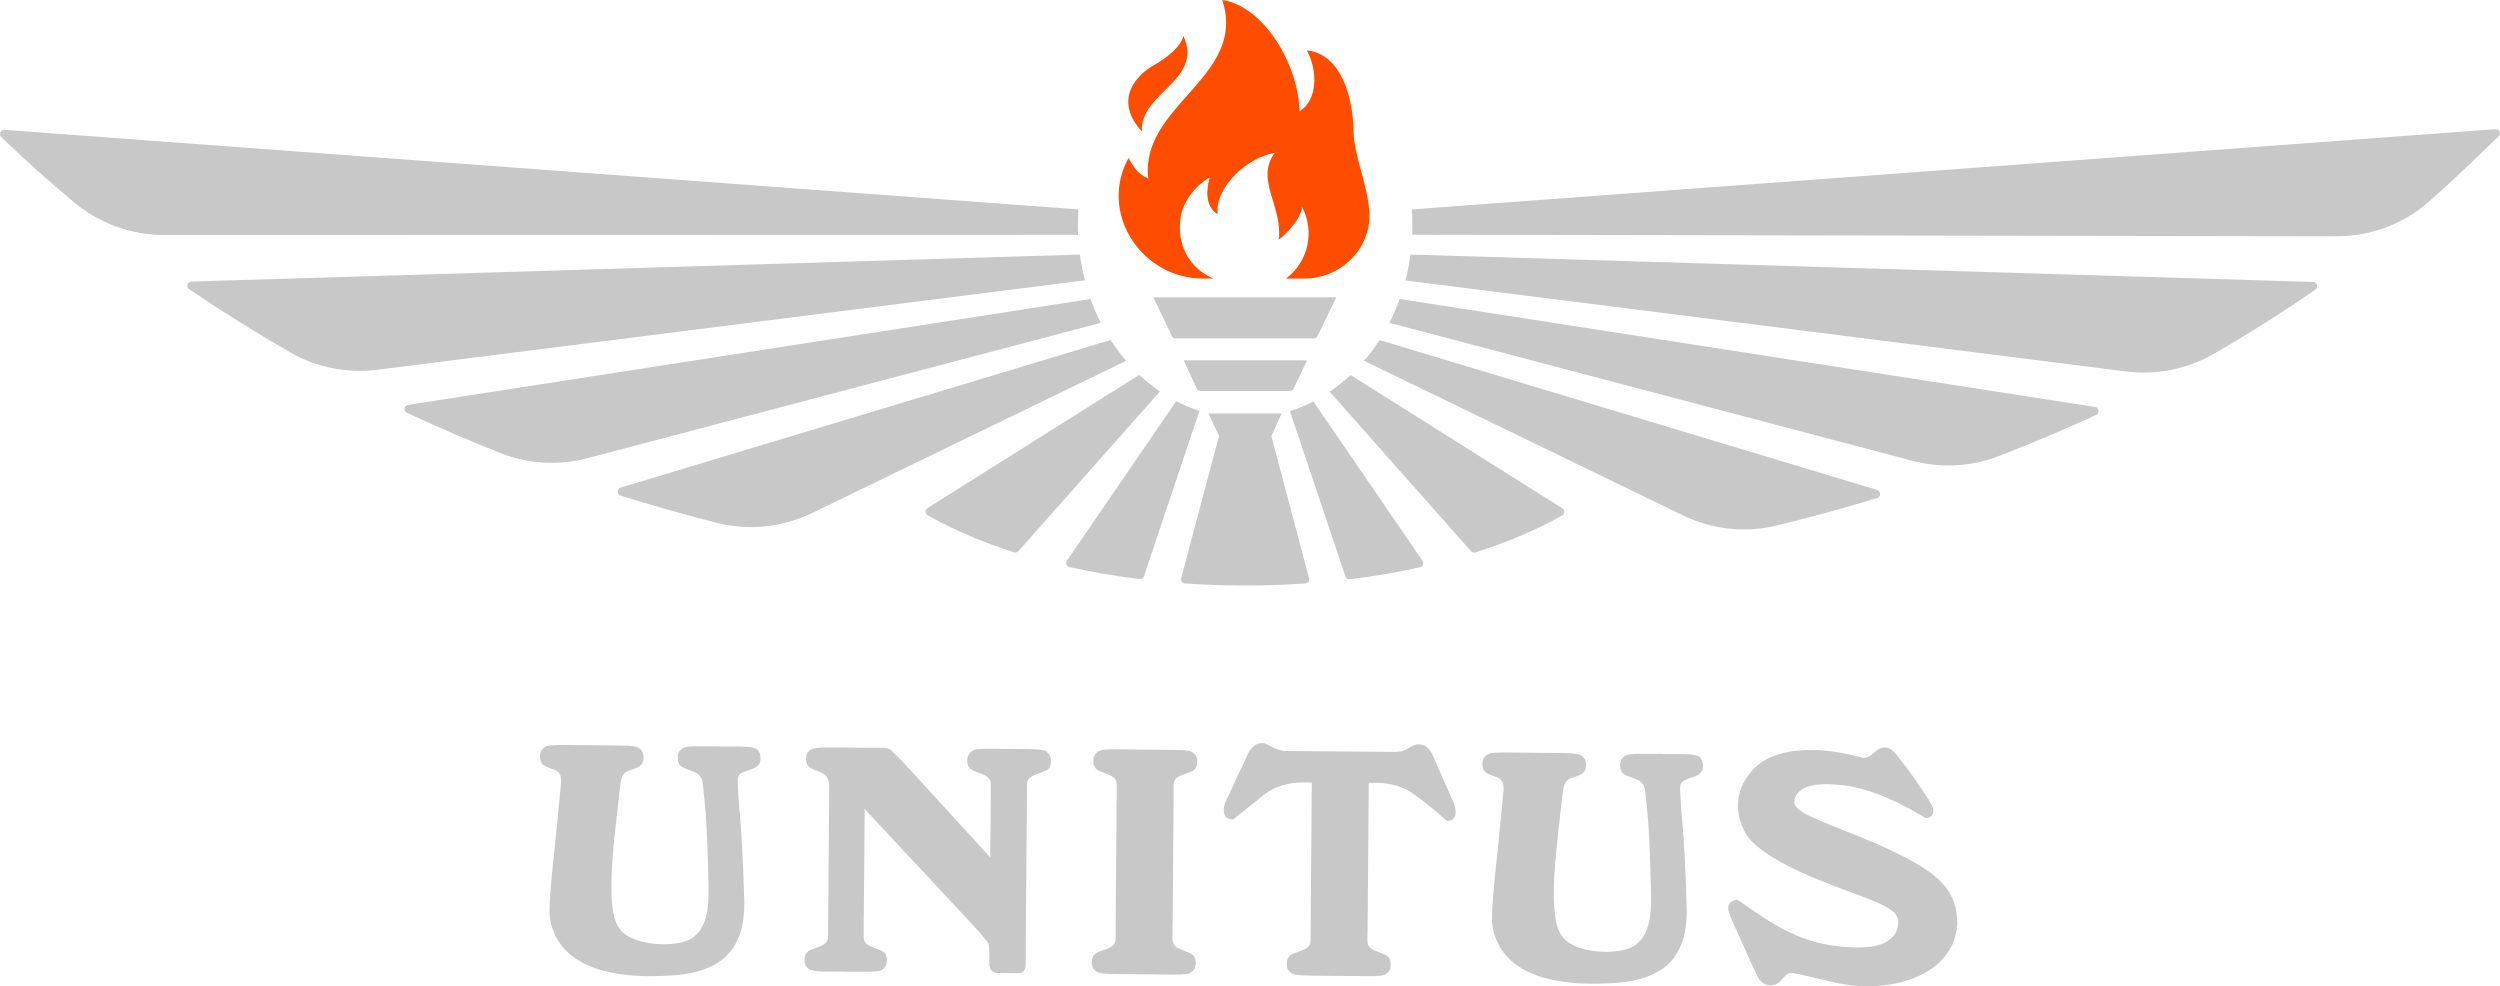 <?xml version="1.0" encoding="UTF-8"?>
<svg xmlns="http://www.w3.org/2000/svg" id="Layer_2" viewBox="0 0 252 99.39">
  <defs>
    <style>.cls-1{fill:#ff4d00;}.cls-2{fill:#c8c8c8;}</style>
  </defs>
  <g id="Layer_1-2">
    <path class="cls-2" d="m105.56,75.81c-.24-.2-.63-.29-1.9-.3l-1.91-.02h0s-1.91-.02-1.91-.02c-1.27-.01-1.67.07-1.91.27-.26.21-.42.45-.43.9s.14.75.41.93c.22.15.78.33,1.03.43.32.13.6.24.8.53.16.23.13.5.13.8v.48s0,0,0,0l-.05,6.62h0s-8.98-9.82-8.98-9.82l-.77-.75c-.18-.2-.35-.33-.52-.39-.04-.01-.09-.03-.13-.04-.14-.03-.3-.05-.49-.05l-5.4-.04c-.24,0-.45,0-.65.01-.29.01-.54.04-.74.08-.2.04-.35.09-.46.16-.28.18-.43.49-.43.94s.19.77.57.95l1.01.41c.29.14.49.33.6.58.11.25.16.47.16.68l-.11,13.32h0s-.01,1.67-.01,1.67c0,.29.02.57-.14.79-.2.28-.47.38-.79.51-.24.1-.79.26-1.02.41-.27.18-.42.46-.42.91s.15.69.4.89c.23.19.62.28,1.87.29h1.87s0,.01,0,.01h1.87c1.25.02,1.64-.06,1.87-.25.26-.2.41-.45.42-.89s-.14-.73-.41-.91c-.22-.15-.77-.32-1.01-.42-.32-.13-.59-.24-.79-.52-.15-.22-.13-.5-.13-.79v-1.67s.01,0,.01,0l.09-10.95,11.49,12.32.94,1.16c.09.16.13.44.13.85v1.35s0,.07.01.11c.02.1.05.19.08.27,0,0,0,.02.01.02.05.1.11.18.18.24.16.14.35.21.57.21l2.06.02c.19,0,.35-.04.47-.13.19-.13.28-.37.28-.71l.13-16.19h0s.01-1.7.01-1.7c0-.3-.02-.58.14-.8.2-.28.48-.39.81-.52.25-.1.81-.27,1.03-.41.28-.18.42-.47.43-.92s-.15-.7-.41-.91Z"></path>
    <path class="cls-2" d="m76.28,75.54c-.23-.19-.62-.28-1.88-.29h-1.89s0-.02,0-.02h-1.89c-1.26-.02-1.65.06-1.89.25-.26.21-.42.45-.42.89s.14.74.41.92c.22.15.77.32,1.02.42.32.13.61.24.82.51.19.25.23.38.28.81.04.39.16,1.44.18,1.63.19,2.04.27,3.62.34,6.29.03,2.89.53,6.25-1.67,7.66-1.64.97-5.85.72-7.11-.84-.59-.73-.71-1.41-.82-2.19-.42-3.02.25-7.73.56-10.68,0,0,.16-1.44.23-1.94.04-.29.13-.68.29-.91.15-.22.27-.26.59-.39.25-.1.8-.26,1.02-.41.27-.18.42-.46.42-.91s-.15-.69-.41-.9c-.23-.19-.62-.28-1.88-.29l-1.89-.02-2.06-.02-1.89-.02c-1.26,0-1.65.07-1.89.26-.26.21-.42.45-.42.89s.14.74.41.92c.22.15.77.32,1.02.42.32.13.42.19.59.49.11.19.11.53.11.83l-.19,1.93h0c-.16,1.67-.38,3.92-.38,3.92-.39,3.45-.59,5.78-.6,7,0,.46.04.9.14,1.32,1.22,4.78,6.83,5.49,11.31,5.3,5.23-.13,8.35-2.01,8.18-7.72-.03-.92-.12-4.1-.32-7.01-.05-.71-.16-1.91-.24-3.02l-.09-1.61c0-.3-.05-.6.1-.83.15-.24.43-.33.75-.46.25-.1.8-.26,1.02-.41.27-.18.42-.46.42-.91s-.15-.69-.41-.9Z"></path>
    <path class="cls-2" d="m197.27,92.85c.01-1.47-.47-3.26-2.67-4.87-1.85-1.36-4.56-2.59-7.62-3.83-3.93-1.6-6.12-2.3-6.11-3.3,0-.71.54-1.28,1.34-1.55s1.91-.29,2.87-.21c1.16.09,2.4.28,4.16.94,2.54.96,4.87,2.43,4.87,2.43.49,0,.77-.31.78-.75,0-.32-.28-.8-.82-1.61-.39-.59-1.18-1.77-1.6-2.34-.14-.19-1.2-1.55-1.37-1.77-.28-.35-.7-.66-1.14-.65-.82,0-1.26,1.02-2.04,1.06-.37-.09-1.29-.3-1.65-.38-2.83-.62-6.82-.75-9.04,1.06-2.13,1.81-2.62,4.38-1.36,6.76.78,1.47,2.72,2.56,4.18,3.35,1.85,1,4.5,2.01,6.93,2.9,3.58,1.31,4.37,1.88,4.36,2.86s-.45,1.56-1.28,2.03-2.08.57-3.58.5c-4.84-.21-7.68-2.21-11.36-4.8-.5.06-.97.37-.92.9s.58,1.61.87,2.26c.3.69.89,1.96,1.19,2.66s.81,1.76,1.03,2.14c.08.11.16.21.24.29,0,0,0,0,0,0,.25.24.55.39.9.39.5,0,.9-.21,1.22-.63.24-.32.58-.64.95-.63,2.65.48,4.99,1.36,7.55,1.36,4.47.04,9.11-2.04,9.14-6.54Z"></path>
    <path class="cls-2" d="m120.13,96.17c-.22-.15-.77-.32-1.02-.43-.32-.13-.6-.24-.79-.53-.15-.23-.13-.5-.13-.8v-1.2s.01,0,.01,0l.1-12.67v-1.13c0-.3-.02-.57.13-.8.2-.28.48-.38.8-.51.25-.1.8-.27,1.03-.41.27-.18.42-.46.43-.91,0-.45-.15-.69-.41-.9-.24-.19-.63-.28-1.89-.29l-1.9-.02-2.07-.02-1.9-.02c-1.26-.01-1.65.07-1.89.26-.26.21-.42.45-.42.9s.14.74.41.92c.22.15.77.32,1.02.43.32.13.6.24.79.53.15.23.13.5.13.8v1.69s-.01,0-.01,0l-.09,12.1v1.2c-.01.3,0,.57-.15.8-.2.28-.48.38-.8.51-.25.1-.8.27-1.03.41-.27.18-.42.46-.43.91s.15.69.41.9c.24.19.63.28,1.89.29l1.9.02,2.07.02,1.9.02c1.26.01,1.65-.07,1.89-.26.26-.21.42-.45.42-.9s-.14-.74-.41-.92Z"></path>
    <path class="cls-2" d="m146.44,80.72l-2.09-4.75c-.17-.27-.32-.48-.47-.62-.05-.05-.1-.09-.15-.12-.1-.07-.21-.12-.35-.15-.14-.03-.3-.05-.48-.05-.23,0-.54.13-.93.38-.4.26-.81.38-1.24.38l-11.27-.09c-.26-.03-.53-.11-.81-.21-.13-.05-.26-.1-.4-.17-.27-.16-.49-.27-.66-.34-.12-.05-.22-.08-.29-.08-.12,0-.22.01-.32.03-.22.04-.4.12-.56.25-.23.19-.41.41-.55.65l-2.2,4.71c-.21.4-.31.77-.31,1.11,0,.63.31.95.94.95l3.23-2.58c1.09-.78,2.37-1.16,3.86-1.15h.84s-.11,13.96-.11,13.96h0s-.01,1.69-.01,1.69c0,.3.02.57-.14.8-.2.28-.48.38-.8.51-.25.1-.8.27-1.03.41-.27.18-.42.46-.43.91s.15.69.41.9c.24.19.63.28,1.89.29l1.9.02,2.07.02,1.9.02c1.26.01,1.65-.07,1.89-.26.26-.21.42-.45.42-.9s-.14-.74-.41-.92c-.22-.15-.77-.32-1.02-.43-.32-.13-.6-.24-.79-.53-.15-.23-.13-.5-.13-.8l.02-1.2.11-14.45h.84c1.42.02,2.65.39,3.69,1.13,1.04.74,2.15,1.64,3.34,2.71.59,0,.88-.29.89-.87,0-.34-.1-.73-.29-1.18Z"></path>
    <path class="cls-2" d="m171.28,76.3c-.23-.19-.62-.28-1.88-.29h-1.89s0-.02,0-.02h-1.89c-1.26-.02-1.65.06-1.89.25-.26.21-.42.45-.42.89s.14.74.41.92c.22.15.77.32,1.02.42.32.13.61.24.82.51.19.25.23.38.28.81.04.39.16,1.44.18,1.63.19,2.04.27,3.62.34,6.29.03,2.89.53,6.25-1.67,7.66-1.64.97-5.85.72-7.11-.84-.59-.73-.71-1.41-.82-2.19-.42-3.02.25-7.73.56-10.68,0,0,.16-1.44.23-1.94.04-.29.13-.68.29-.91.15-.22.27-.26.59-.39.25-.1.8-.26,1.02-.41.27-.18.42-.46.42-.91s-.15-.69-.41-.9c-.23-.19-.62-.28-1.88-.29l-1.89-.02-2.06-.02-1.89-.02c-1.26,0-1.65.07-1.89.26-.26.21-.42.45-.42.89s.14.74.41.92c.22.15.77.32,1.02.42.32.13.42.19.59.49.11.19.11.53.11.83l-.19,1.93h0c-.16,1.67-.38,3.92-.38,3.92-.39,3.45-.59,5.78-.6,7,0,.46.04.9.14,1.32,1.22,4.78,6.83,5.49,11.31,5.3,5.23-.13,8.35-2.01,8.18-7.72-.03-.92-.12-4.1-.32-7.01-.05-.71-.16-1.91-.24-3.02l-.09-1.61c0-.3-.05-.6.1-.83.15-.24.43-.33.75-.46.25-.1.8-.26,1.02-.41.27-.18.42-.46.42-.91s-.15-.69-.41-.9Z"></path>
    <path class="cls-2" d="m132.43,34.11h-13.93c-.16,0-.31-.09-.38-.24l-1.86-3.9h18.44l-1.89,3.91c-.07.14-.22.24-.38.24Z"></path>
    <path class="cls-2" d="m130.02,39.41h-9c-.16,0-.31-.09-.38-.24l-1.33-2.85h12.44l-1.35,2.85c-.07.15-.22.24-.38.24Z"></path>
    <path class="cls-2" d="m114.85,37.78l-21.35,13.43c-.27.17-.27.56,0,.72,2.51,1.43,5.44,2.69,8.71,3.74.16.05.34,0,.45-.12l14.26-16.09c-.73-.5-1.42-1.06-2.08-1.67Z"></path>
    <path class="cls-2" d="m118.57,40.43l-11.02,16.08c-.17.25-.04.58.25.65,2.25.5,4.61.91,7.06,1.21.2.02.39-.09.45-.28l5.59-16.67c-.81-.26-1.59-.59-2.34-.98Z"></path>
    <path class="cls-2" d="m128.15,43.98l1.03-2.29s-.03,0-.05.01l.03-.02h-7.32.02s-.02,0-.04,0l1.06,2.27-3.82,14.34c-.06.25.12.5.38.52,1.98.14,4.01.21,6.08.21s4.07-.07,6.05-.21c.26-.02.44-.26.38-.52l-3.79-14.32Z"></path>
    <path class="cls-2" d="m109.92,30.14l-68.78,10.67c-.41.06-.5.63-.12.8,3.05,1.42,6.19,2.78,9.45,4.07,2.79,1.1,5.87,1.27,8.77.5l51.72-13.64c-.39-.77-.74-1.57-1.04-2.4Z"></path>
    <path class="cls-2" d="m108.65,22.72c0-.54.02-1.08.06-1.61L.46,13.09c-.39-.03-.61.45-.33.73,2.3,2.21,4.72,4.39,7.28,6.53,2.56,2.15,5.79,3.34,9.14,3.34l92.12-.02c-.01-.31-.02-.63-.02-.94Z"></path>
    <path class="cls-2" d="m108.84,25.66l-89.54,2.72c-.41.01-.57.54-.23.77,3.25,2.21,6.66,4.35,10.24,6.4,2.64,1.51,5.72,2.1,8.75,1.72l71.3-9.01c-.22-.85-.39-1.72-.51-2.61Z"></path>
    <path class="cls-2" d="m111.95,34.27l-49.38,14.88c-.4.12-.41.69,0,.81,3.15.99,6.39,1.9,9.71,2.75,3.21.81,6.61.44,9.59-1l31.64-15.34c-.56-.65-1.08-1.35-1.55-2.09Z"></path>
    <path class="cls-2" d="m233.15,28.42l-90.97-2.76c-.12.89-.29,1.76-.51,2.61l72.63,9.17c3.03.38,6.12-.21,8.77-1.73,3.61-2.07,7.05-4.25,10.32-6.52.33-.23.17-.76-.23-.77Z"></path>
    <path class="cls-2" d="m142.31,21.11c.04.53.06,1.07.06,1.61,0,.32,0,.63-.02.94l93.15.16c3.35,0,6.61-1.15,9.15-3.34,2.08-1.79,5.63-5.2,7.22-6.75.28-.27.06-.74-.33-.71l-109.24,8.09Z"></path>
    <path class="cls-2" d="m132.38,40.47c-.76.39-1.54.72-2.35.98l5.59,16.66c.06.19.25.31.45.28,2.45-.3,4.82-.71,7.07-1.21.29-.06.42-.4.25-.65l-11-16.06Z"></path>
    <path class="cls-2" d="m211.17,41.02l-70.08-10.88c-.3.83-.65,1.63-1.04,2.4l52.73,13.91c2.87.76,5.91.6,8.68-.47,3.39-1.31,6.67-2.7,9.83-4.16.38-.18.29-.74-.12-.8Z"></path>
    <path class="cls-2" d="m136.13,37.81c-.66.62-1.36,1.18-2.1,1.67l14.25,16.08c.11.12.29.17.45.12,3.28-1.04,6.22-2.3,8.74-3.73.27-.16.28-.55,0-.72l-21.34-13.43Z"></path>
    <path class="cls-2" d="m189.22,49.39l-50.16-15.11c-.48.74-1,1.44-1.56,2.09l32.12,15.57c2.94,1.43,6.29,1.81,9.47,1.03,3.47-.85,6.85-1.77,10.13-2.77.4-.12.39-.69,0-.81Z"></path>
    <path class="cls-1" d="m116.28,6.59c1.17-.64,2.82-1.9,3-2.98,2.08,4.49-4.39,5.71-4.18,9.63-.07-.08-.14-.15-.21-.23-2.67-3.17-.1-5.6,1.39-6.42Zm21.74,14.74c-.17-2.84-1.55-5.51-1.6-8.35-.06-3.01-1.16-7.54-4.69-7.9,1.08,2,1.14,4.94-.74,6.15-.09-4.64-3.53-10.58-7.79-11.23,2.56,7.78-8.34,10.58-7.45,18.01-1.21-.58-1.47-1.19-2-2.08-.11.2-.21.4-.3.6-2.43,5.45,1.87,11.56,7.83,11.55.33,0,.67,0,1,0-3.01-1.37-3.59-4.12-3.27-6.18.23-1.5,1.37-3.14,2.93-4.02-.3,1.03-.57,2.88.8,3.72-.31-2.78,3.12-5.82,5.75-6.18-2,2.65.82,5.38.41,8.73.05.01,2.24-1.81,2.34-3.3,1.34,2.53.59,5.6-1.62,7.23.62,0,1.23,0,1.81,0,3.5.02,6.53-2.7,6.6-6.2,0-.18,0-.36-.01-.54Z"></path>
  </g>
</svg>
